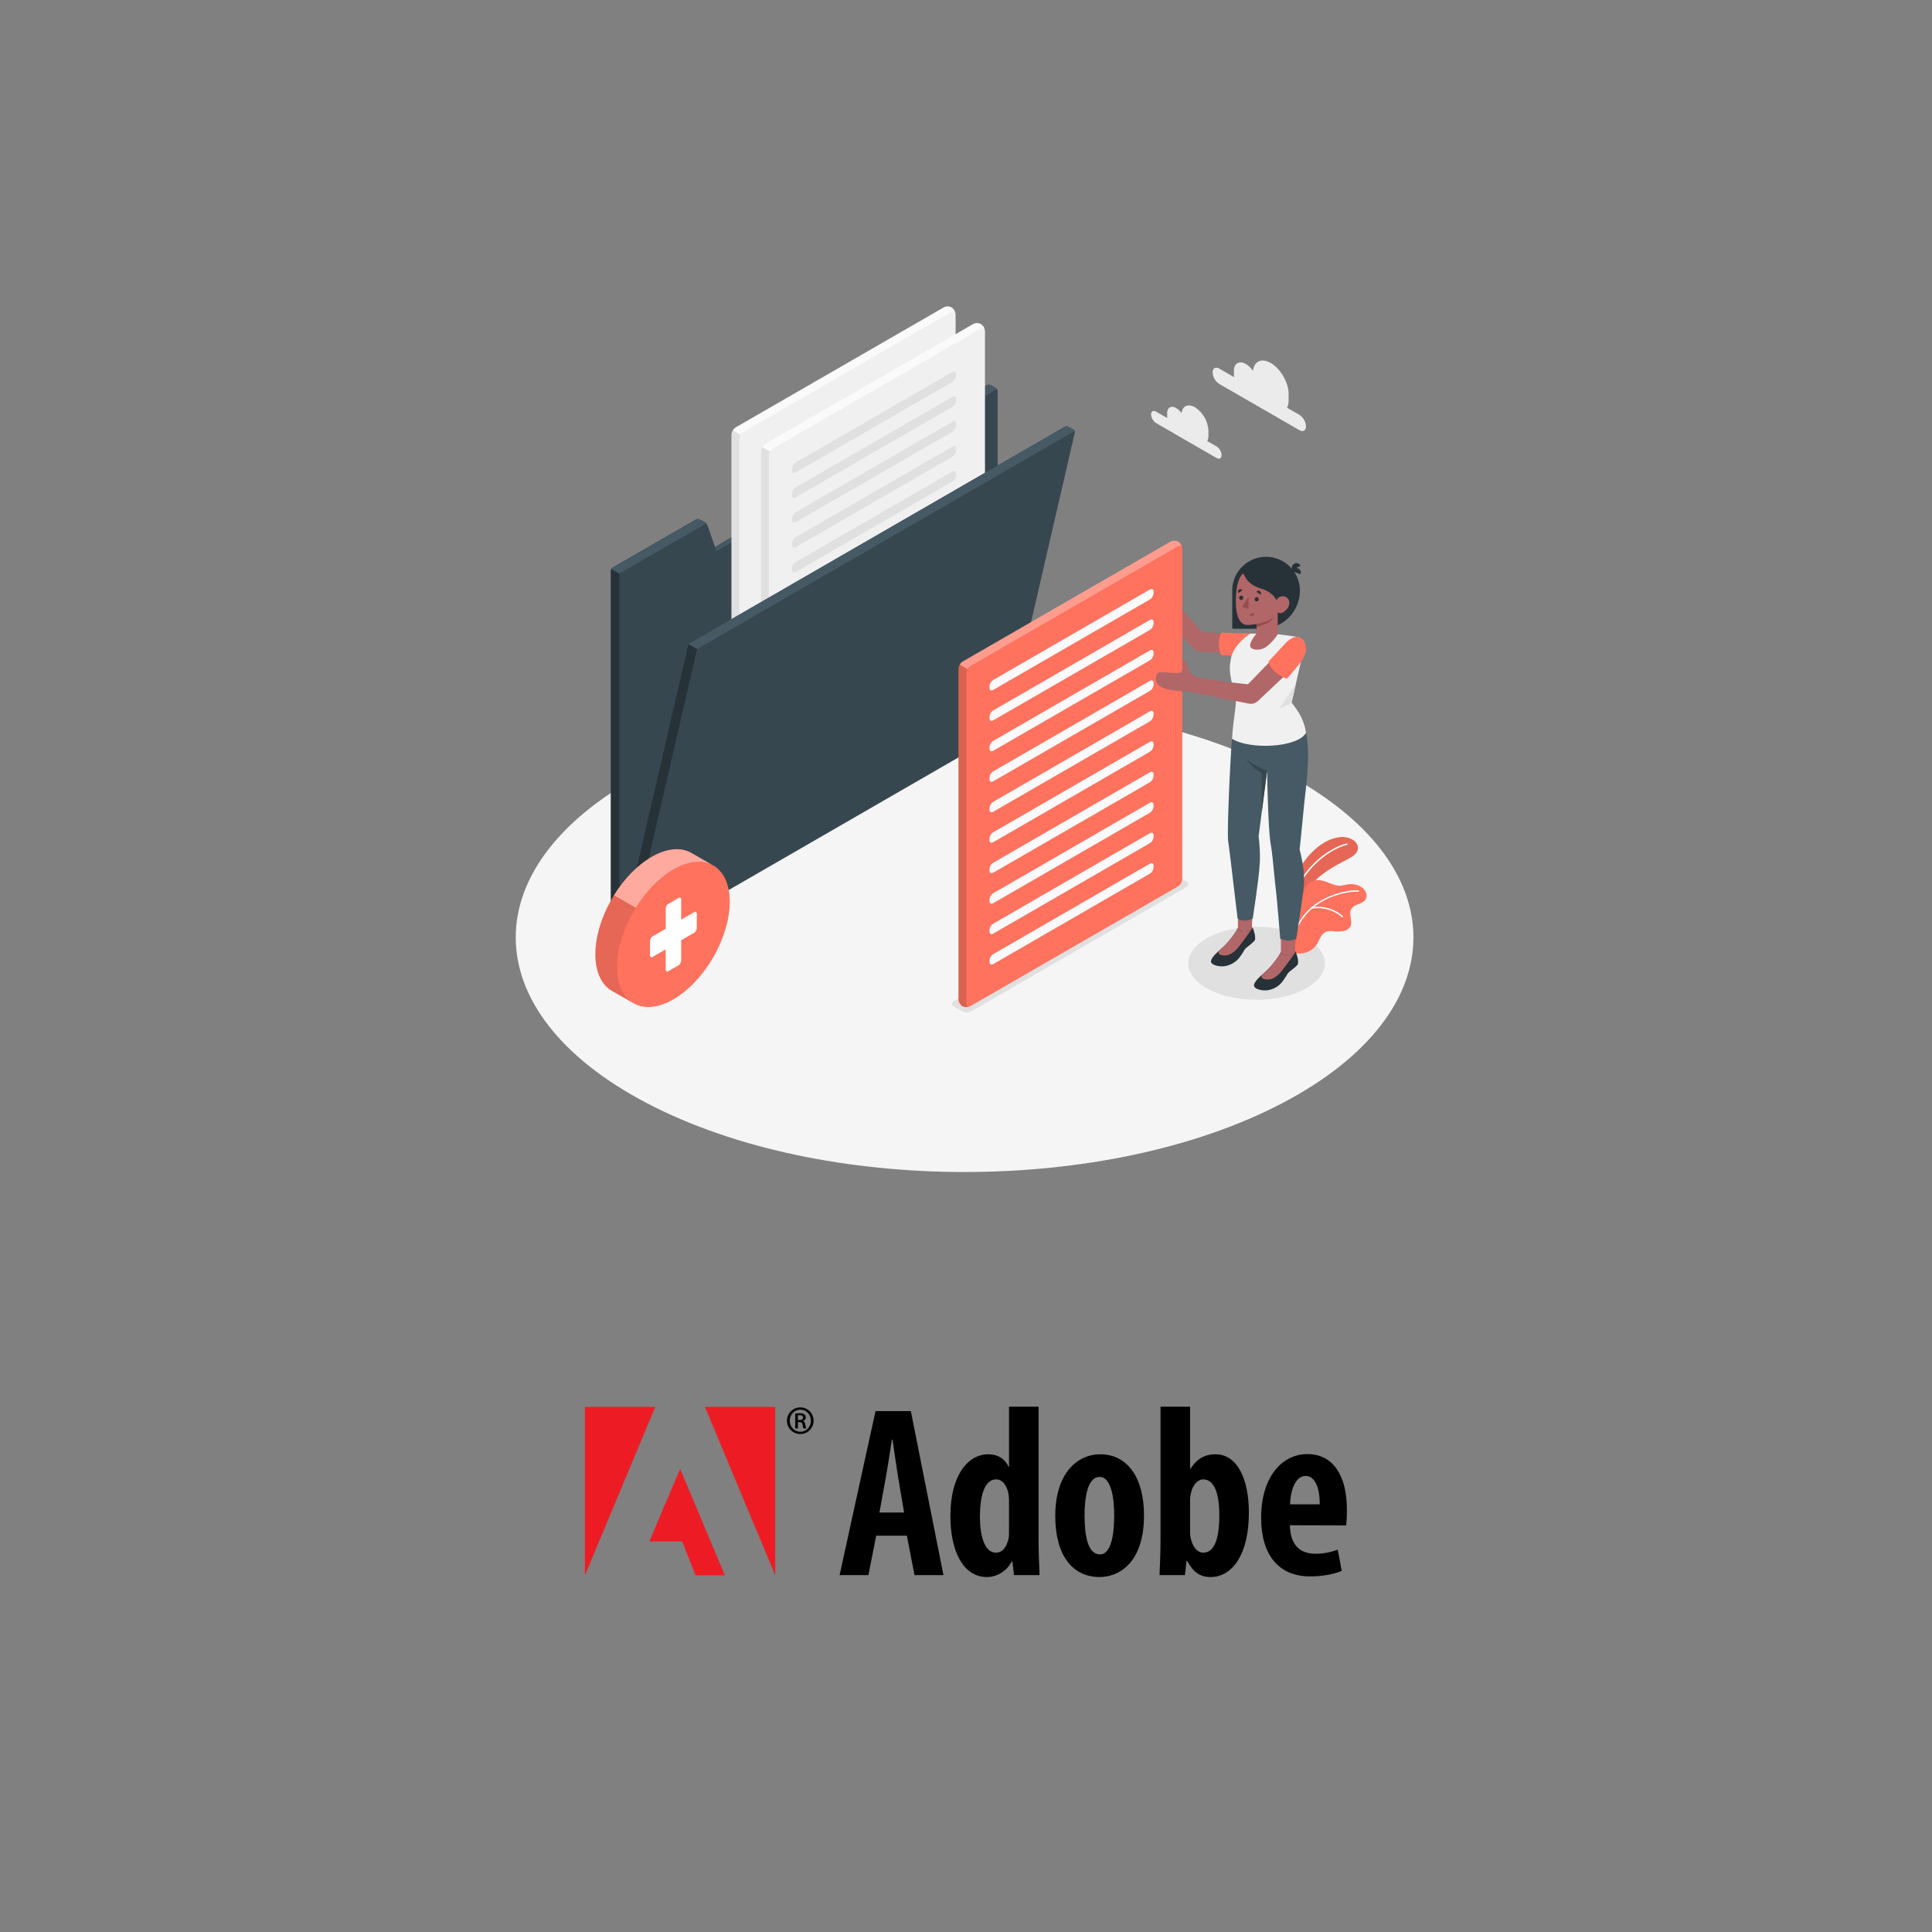 <?xml version="1.0" encoding="UTF-8" standalone="no"?>
<!-- Created with Inkscape (http://www.inkscape.org/) -->

<svg
   xmlns:dc="http://purl.org/dc/elements/1.1/"
   xmlns:cc="http://creativecommons.org/ns#"
   xmlns:rdf="http://www.w3.org/1999/02/22-rdf-syntax-ns#"
   xmlns:svg="http://www.w3.org/2000/svg"
   xmlns="http://www.w3.org/2000/svg"
   xmlns:sodipodi="http://sodipodi.sourceforge.net/DTD/sodipodi-0.dtd"
   xmlns:inkscape="http://www.inkscape.org/namespaces/inkscape"
   width="2048"
   height="2048"
   viewBox="0 0 541.867 541.867"
   version="1.1"
   id="svg8"
   inkscape:version="0.92.4 (5da689c313, 2019-01-14)"
   sodipodi:docname="HELP_Services_Marcas_Adobe.svg"
   inkscape:export-filename="C:\Users\Carlos Niz Puig\Pictures\HELPSOlutions_Site\MICROSOFT_SERVER_gal.png"
   inkscape:export-xdpi="96"
   inkscape:export-ydpi="96">
  <rect x="0" y="0" width="541.867" height="541.867" fill="#808080" stroke="none"/>
  <defs
     id="defs2">
    <clipPath
       clipPathUnits="userSpaceOnUse"
       id="d">
      <path
         inkscape:connector-curvature="0"
         d="m 6.998,7.392 h 109.08 V 96.455 H 6.998 Z"
         id="path8-3" />
    </clipPath>
    <clipPath
       clipPathUnits="userSpaceOnUse"
       id="b">
      <path
         inkscape:connector-curvature="0"
         d="m 61.723,52.808 c -3.456,0.157 -6.115,1.034 -8.175,2.303 1.395,-6.055 6.612,-9.029 6.864,-9.17 l 1.538,-0.848 c 11.768,0.786 18.656,8.383 18.656,18.317 v 2.153 C 77.809,56.437 71.299,52.377 61.723,52.808"
         id="path5" />
    </clipPath>
    <linearGradient
       x1="0"
       y1="0"
       x2="1"
       y2="0"
       gradientUnits="userSpaceOnUse"
       gradientTransform="matrix(27.057,0,0,27.057,53.548,55.328)"
       spreadMethod="pad"
       id="c">
      <stop
         offset="0"
         stop-color="#656263"
         id="stop11" />
      <stop
         offset="1"
         stop-color="#a7a5a6"
         id="stop13" />
    </linearGradient>
    <clipPath
       clipPathUnits="userSpaceOnUse"
       id="a">
      <path
         inkscape:connector-curvature="0"
         d="m 6.998,7.392 h 109.08 V 96.455 H 6.998 Z"
         id="path2-0" />
    </clipPath>
  </defs>
  <sodipodi:namedview
     id="base"
     pagecolor="#ffffff"
     bordercolor="#666666"
     borderopacity="1.0"
     inkscape:pageopacity="0.0"
     inkscape:pageshadow="2"
     inkscape:zoom="0.3949935"
     inkscape:cx="870.721"
     inkscape:cy="779.54863"
     inkscape:document-units="px"
     inkscape:current-layer="layer1"
     showgrid="false"
     units="px"
     inkscape:window-width="2256"
     inkscape:window-height="1410"
     inkscape:window-x="-11"
     inkscape:window-y="-11"
     inkscape:window-maximized="1"
     showguides="true"
     inkscape:guide-bbox="true">
    <sodipodi:guide
       position="-150.729,100.041"
       orientation="0,1"
       id="guide1651"
       inkscape:locked="false" />
  </sodipodi:namedview>
  <g
     inkscape:label="Capa 1"
     inkscape:groupmode="layer"
     id="layer1"
     transform="translate(0,244.867)">
    <g
       id="g9073"
       transform="matrix(2.25,0,0,2.25,-61.336,179.328)">
      <g
         id="Floor--inject-24"
         transform="matrix(0.265,0,0,0.265,81.03,-165.58)">
        <path
           style="fill:#f5f5f5"
           d="m 101.53,432.38 c 82.45,43.09 216.14,43.09 298.59,0 82.45,-43.09 82.45,-113 0,-156.06 -82.45,-43.06 -216.14,-43.1 -298.59,0 -82.45,43.1 -82.45,112.96 0,156.06 z"
           id="floor--inject-24"
           inkscape:connector-curvature="0" />
      </g>
      <g
         id="Shadows--inject-24"
         transform="matrix(0.265,0,0,0.265,81.03,-165.58)">
        <path
           style="fill:#e0e0e0"
           d="m 245.86,386.89 3.8,2.19 a 4.79,4.79 0 0 0 4.33,0 L 355.27,330.6 a 1.32,1.32 0 0 0 0,-2.5 l -3.79,-2.19 a 4.79,4.79 0 0 0 -4.33,0 l -101.29,58.48 a 1.32,1.32 0 0 0 0,2.5 z"
           id="Shadow--inject-24"
           inkscape:connector-curvature="0" />
        <path
           style="fill:#e0e0e0"
           d="m 410.88,378.66 c -12.54,6.71 -32.88,6.71 -45.42,0 -12.54,-6.71 -12.54,-17.58 0,-24.29 12.54,-6.71 32.88,-6.71 45.42,0 12.54,6.71 12.54,17.63 0,24.29 z"
           id="shadow--inject-24"
           inkscape:connector-curvature="0" />
      </g>
      <g
         id="Plants--inject-24"
         transform="matrix(0.265,0,0,0.265,81.03,-165.58)">
        <g
           id="plants--inject-24">
          <path
             id="path7"
             style="fill:#ff725e"
             d="m 403.11,338.5 c 0,0 1.16,-10.17 6.22,-18.06 5.06,-7.89 12,-12.81 18.48,-13.32 6.48,-0.51 11.72,5.45 4.79,9.54 -6.93,4.09 -19.26,8.28 -24.93,23.6 z"
             inkscape:connector-curvature="0" />
          <path
             id="path9"
             style="opacity:0.1"
             d="m 403.11,338.5 c 0,0 1.16,-10.17 6.22,-18.06 5.06,-7.89 12,-12.81 18.48,-13.32 6.48,-0.51 11.72,5.45 4.79,9.54 -6.93,4.09 -19.26,8.28 -24.93,23.6 z"
             inkscape:connector-curvature="0" />
          <path
             id="path11"
             style="fill:#ffffff"
             d="m 405,335.86 h -0.07 a 0.34,0.34 0 0 1 -0.19,-0.45 c 6.84,-16.85 19.86,-23.89 25.79,-25.25 a 0.344,0.344 0 1 1 0.16,0.67 c -5.81,1.34 -18.58,8.25 -25.31,24.84 a 0.35,0.35 0 0 1 -0.38,0.19 z"
             inkscape:connector-curvature="0" />
          <path
             id="path13"
             style="fill:#ff725e"
             d="m 439.65,336.06 c -0.59,1.32 -2,2 -3.38,2.55 -1.38,0.55 -2.8,1.12 -3.53,2.38 -1.46,2.52 0.94,6.08 -0.63,8.54 a 4.56,4.56 0 0 1 -3.09,1.79 c -1,0.19 -2,0.18 -3,0.27 a 13.54,13.54 0 0 1 -1.44,-0.11 6.58,6.58 0 0 0 -4.18,0.44 c -2,1.13 -2.63,3.67 -3.85,5.62 a 9.52,9.52 0 0 1 -6.77,4.25 6.65,6.65 0 0 1 -3.5,-0.23 l -0.19,-0.12 v 0 a 5.18,5.18 0 0 1 -0.36,-0.42 v -0.06 c -0.36,-1.31 0.22,-2.68 0.25,-4 a 1.93,1.93 0 0 0 0,-0.24 c -0.05,-1.58 -0.1,-3.14 -0.13,-4.71 -0.08,-2.89 -0.11,-5.79 -0.09,-8.68 0,-1.87 -0.21,-3.93 0.59,-5.7 0.88,-1.94 3.07,-2 3.89,-3.89 0.33,-0.77 0.51,-1.58 0.83,-2.35 a 6.72,6.72 0 0 1 5.73,-4 c 3.82,-0.19 7.24,2.9 11.06,2.62 a 29.46,29.46 0 0 0 2.92,-0.56 c 3.09,-0.58 6.67,0.3 8.41,2.92 a 4,4 0 0 1 0.46,3.69 z"
             inkscape:connector-curvature="0" />
          <path
             id="path15"
             style="fill:#ffffff"
             d="m 405.33,354.92 v 0 a 0.32,0.32 0 0 1 -0.23,-0.4 c 5.27,-19.8 26.13,-22.66 31,-22.31 a 0.32,0.32 0 0 1 0.3,0.35 0.31,0.31 0 0 1 -0.34,0.3 c -4.78,-0.34 -25.18,2.46 -30.34,21.83 a 0.33,0.33 0 0 1 -0.39,0.23 z"
             inkscape:connector-curvature="0" />
          <path
             id="path17"
             style="fill:#ffffff"
             d="m 428.51,344.89 a 0.32,0.32 0 0 1 -0.17,-0.09 17.36,17.36 0 0 0 -14.2,-4 0.32,0.32 0 0 1 -0.37,-0.27 0.33,0.33 0 0 1 0.28,-0.37 18,18 0 0 1 14.75,4.18 0.33,0.33 0 0 1 -0.29,0.55 z"
             inkscape:connector-curvature="0" />
        </g>
      </g>
      <g
         id="Folder--inject-24"
         transform="matrix(0.265,0,0,0.265,81.03,-165.58)">
        <g
           id="folder--inject-24">
          <path
             id="path21"
             style="fill:#263238"
             d="m 266.32,244.39 v 10 L 93.75,354 v 0 l -5.31,3 a 9.28,9.28 0 0 1 -4.06,-7.34 V 181.91 a 1.81,1.81 0 0 1 0.25,-0.85 1.85,1.85 0 0 1 0.62,-0.65 l 39.33,-22.71 c 0.48,-0.27 3.28,0.9 3.74,1.18 l 0.3,0.17 a 3,3 0 0 1 0.69,0.61 2.45,2.45 0 0 1 0.5,0.83 l 3.56,10.28 128,-76.26 a 2,2 0 0 1 1.68,0 l 2.38,1.38 a 1.79,1.79 0 0 1 0.61,0.64 1.74,1.74 0 0 1 0.25,0.86 v 147 z"
             inkscape:connector-curvature="0" />
          <path
             id="path23"
             style="fill:#37474f"
             d="M 266.32,254.35 88.44,357 V 183.25 l 40.87,-23.59 a 2.45,2.45 0 0 1 0.5,0.83 l 3.56,10.28 0.68,1.95 132,-76.22 a 1.74,1.74 0 0 1 0.25,0.86 z"
             inkscape:connector-curvature="0" />
          <path
             id="path25"
             style="fill:#455a64"
             d="m 129.31,159.66 -40.87,23.59 -3.81,-2.19 a 1.85,1.85 0 0 1 0.62,-0.65 l 39.33,-22.71 a 1.87,1.87 0 0 1 1.71,0 l 2.33,1.34 a 3,3 0 0 1 0.69,0.62 z"
             inkscape:connector-curvature="0" />
          <path
             id="path27"
             style="fill:#455a64"
             d="m 266.06,96.5 -132,76.22 -0.68,-1.95 128,-76.26 a 2,2 0 0 1 1.68,0 l 2.38,1.38 a 1.79,1.79 0 0 1 0.62,0.61 z"
             inkscape:connector-curvature="0" />
          <g
             id="Document--inject-24">
            <path
               id="path29"
               style="fill:#fafafa"
               d="m 143.09,286.37 a 4.2,4.2 0 0 1 -1.85,-3.33 V 117.78 a 4.32,4.32 0 0 1 2,-3.4 l 97.62,-56.3 a 3.69,3.69 0 0 1 5.65,3.26 V 226.6 a 4.34,4.34 0 0 1 -2,3.4 l -97.61,56.3 a 4.2,4.2 0 0 1 -3.81,0.07 z"
               inkscape:connector-curvature="0" />
            <path
               id="path31"
               style="fill:#f0f0f0"
               d="M 146.9,286.3 244.52,230 a 4.34,4.34 0 0 0 2,-3.4 V 61.34 c 0,-1.25 -0.88,-1.76 -2,-1.14 l -97.63,56.31 a 4.34,4.34 0 0 0 -2,3.4 v 165.26 c 0.04,1.25 0.92,1.76 2.01,1.13 z"
               inkscape:connector-curvature="0" />
            <path
               id="path33"
               style="fill:#e0e0e0"
               d="m 157.59,123.07 73.72,-42.56 c 0.95,-0.55 1.73,-0.11 1.73,1 v 0.69 a 3.85,3.85 0 0 1 -1.73,3 l -73.72,42.56 c -1,0.55 -1.73,0.1 -1.73,-1 v -0.69 a 3.83,3.83 0 0 1 1.73,-3 z"
               inkscape:connector-curvature="0" />
            <path
               id="path35"
               style="fill:#e0e0e0"
               d="m 157.59,134.78 73.72,-42.56 c 0.95,-0.55 1.73,-0.1 1.73,1 v 0.69 a 3.83,3.83 0 0 1 -1.73,3 l -73.72,42.56 c -1,0.55 -1.73,0.1 -1.73,-1 v -0.69 a 3.85,3.85 0 0 1 1.73,-3 z"
               inkscape:connector-curvature="0" />
            <path
               id="path37"
               style="fill:#e0e0e0"
               d="m 157.59,146.49 73.72,-42.56 c 0.95,-0.55 1.73,-0.1 1.73,1 v 0.69 a 3.83,3.83 0 0 1 -1.73,3 l -73.72,42.56 c -1,0.56 -1.73,0.11 -1.73,-1 v -0.69 a 3.85,3.85 0 0 1 1.73,-3 z"
               inkscape:connector-curvature="0" />
            <path
               id="path39"
               style="fill:#e0e0e0"
               d="m 157.59,158.2 73.72,-42.55 c 0.95,-0.56 1.73,-0.11 1.73,1 v 0.69 a 3.86,3.86 0 0 1 -1.73,3 l -73.72,42.56 c -1,0.55 -1.73,0.1 -1.73,-1 v -0.7 a 3.86,3.86 0 0 1 1.73,-3 z"
               inkscape:connector-curvature="0" />
            <path
               id="path41"
               style="fill:#e0e0e0"
               d="m 157.59,169.92 73.72,-42.56 c 0.95,-0.55 1.73,-0.11 1.73,1 v 0.69 a 3.85,3.85 0 0 1 -1.73,3 l -73.72,42.56 c -1,0.55 -1.73,0.1 -1.73,-1 v -0.69 a 3.83,3.83 0 0 1 1.73,-3 z"
               inkscape:connector-curvature="0" />
            <path
               id="path43"
               style="fill:#e0e0e0"
               d="m 157.59,181.72 73.72,-42.56 c 0.95,-0.56 1.73,-0.11 1.73,1 v 0.69 a 3.86,3.86 0 0 1 -1.73,3 l -73.72,42.56 c -1,0.55 -1.73,0.1 -1.73,-1 v -0.69 a 3.83,3.83 0 0 1 1.73,-3 z"
               inkscape:connector-curvature="0" />
            <path
               id="path45"
               style="fill:#e0e0e0"
               d="m 157.59,193.43 73.72,-42.56 c 0.95,-0.55 1.73,-0.11 1.73,1 v 0.69 a 3.85,3.85 0 0 1 -1.73,3 l -73.72,42.56 c -1,0.55 -1.73,0.1 -1.73,-1 v -0.69 a 3.83,3.83 0 0 1 1.73,-3 z"
               inkscape:connector-curvature="0" />
            <path
               id="path47"
               style="fill:#e0e0e0"
               d="m 157.59,205.14 73.72,-42.56 c 0.95,-0.55 1.73,-0.1 1.73,1 v 0.69 a 3.83,3.83 0 0 1 -1.73,3 l -73.72,42.56 c -1,0.55 -1.73,0.11 -1.73,-1 v -0.69 a 3.85,3.85 0 0 1 1.73,-3 z"
               inkscape:connector-curvature="0" />
            <path
               id="path49"
               style="fill:#e0e0e0"
               d="m 157.59,216.85 73.72,-42.56 c 0.95,-0.55 1.73,-0.1 1.73,1 V 176 a 3.83,3.83 0 0 1 -1.73,3 l -73.72,42.56 c -1,0.56 -1.73,0.11 -1.73,-1 v -0.69 a 3.86,3.86 0 0 1 1.73,-3.02 z"
               inkscape:connector-curvature="0" />
            <path
               id="path51"
               style="fill:#e0e0e0"
               d="M 157.59,228.57 231.31,186 c 0.95,-0.56 1.73,-0.11 1.73,1 v 0.69 a 3.86,3.86 0 0 1 -1.73,3 l -73.72,42.56 c -1,0.55 -1.73,0.1 -1.73,-1 v -0.69 a 3.83,3.83 0 0 1 1.73,-2.99 z"
               inkscape:connector-curvature="0" />
            <path
               id="path53"
               style="fill:#e0e0e0"
               d="m 157.59,240.33 73.72,-42.56 c 0.95,-0.55 1.73,-0.1 1.73,1 v 0.69 a 3.85,3.85 0 0 1 -1.73,3 L 157.59,245 c -1,0.55 -1.73,0.1 -1.73,-1 v -0.69 a 3.83,3.83 0 0 1 1.73,-2.98 z"
               inkscape:connector-curvature="0" />
            <path
               id="path55"
               style="fill:#e0e0e0"
               d="m 157.59,252 73.72,-42.56 c 0.95,-0.55 1.73,-0.1 1.73,1 v 0.69 a 3.83,3.83 0 0 1 -1.73,3 l -73.72,42.56 c -1,0.55 -1.73,0.11 -1.73,-1 V 255 a 3.85,3.85 0 0 1 1.73,-3 z"
               inkscape:connector-curvature="0" />
            <path
               id="path57"
               style="fill:#e0e0e0"
               d="m 157.59,263.75 73.72,-42.56 c 0.95,-0.55 1.73,-0.1 1.73,1 v 0.7 a 3.86,3.86 0 0 1 -1.73,3 l -73.72,42.55 c -1,0.56 -1.73,0.11 -1.73,-1 v -0.69 a 3.86,3.86 0 0 1 1.73,-3 z"
               inkscape:connector-curvature="0" />
            <path
               id="path59"
               style="fill:#e0e0e0"
               d="m 146.64,286.43 a 3.67,3.67 0 0 1 -5.39,-3.39 V 117.79 a 4.08,4.08 0 0 1 0.57,-1.94 l 3.69,2.13 a 4,4 0 0 0 -0.58,1.93 v 165.26 c 0,1.15 0.75,1.67 1.71,1.26 z"
               inkscape:connector-curvature="0" />
          </g>
          <g
             id="document--inject-24">
            <path
               id="path62"
               style="fill:#fafafa"
               d="m 156.91,294.21 a 4.2,4.2 0 0 1 -1.85,-3.33 V 125.62 a 4.32,4.32 0 0 1 2,-3.4 l 97.62,-56.3 a 3.69,3.69 0 0 1 5.65,3.26 v 165.26 a 4.34,4.34 0 0 1 -2,3.4 l -97.62,56.3 a 4.2,4.2 0 0 1 -3.8,0.07 z"
               inkscape:connector-curvature="0" />
            <path
               id="path64"
               style="fill:#f0f0f0"
               d="m 160.72,294.14 97.62,-56.3 a 4.34,4.34 0 0 0 2,-3.4 V 69.18 c 0,-1.25 -0.88,-1.76 -2,-1.14 l -97.63,56.31 a 4.34,4.34 0 0 0 -2,3.4 V 293 c 0.04,1.26 0.92,1.77 2.01,1.14 z"
               inkscape:connector-curvature="0" />
            <path
               id="path66"
               style="fill:#e0e0e0"
               d="m 171.41,130.91 73.72,-42.56 c 1,-0.55 1.73,-0.11 1.73,1 V 90 a 3.85,3.85 0 0 1 -1.73,3 l -73.72,42.6 c -1,0.55 -1.73,0.1 -1.73,-1 v -0.69 a 3.83,3.83 0 0 1 1.73,-3 z"
               inkscape:connector-curvature="0" />
            <path
               id="path68"
               style="fill:#e0e0e0"
               d="m 171.41,142.62 73.72,-42.56 c 1,-0.55 1.73,-0.1 1.73,1 v 0.69 a 3.83,3.83 0 0 1 -1.73,3 l -73.72,42.56 c -1,0.55 -1.73,0.11 -1.73,-1 v -0.69 a 3.85,3.85 0 0 1 1.73,-3 z"
               inkscape:connector-curvature="0" />
            <path
               id="path70"
               style="fill:#e0e0e0"
               d="m 171.41,154.33 73.72,-42.56 c 1,-0.55 1.73,-0.1 1.73,1 v 0.69 a 3.83,3.83 0 0 1 -1.73,3 L 171.41,159 c -1,0.56 -1.73,0.11 -1.73,-1 v -0.69 a 3.85,3.85 0 0 1 1.73,-2.98 z"
               inkscape:connector-curvature="0" />
            <path
               id="path72"
               style="fill:#e0e0e0"
               d="m 171.41,166.05 73.72,-42.56 c 1,-0.56 1.73,-0.11 1.73,1 v 0.69 a 3.86,3.86 0 0 1 -1.73,3 l -73.72,42.56 c -1,0.55 -1.73,0.1 -1.73,-1 v -0.69 a 3.83,3.83 0 0 1 1.73,-3 z"
               inkscape:connector-curvature="0" />
            <path
               id="path74"
               style="fill:#e0e0e0"
               d="m 171.41,177.76 73.72,-42.56 c 1,-0.55 1.73,-0.11 1.73,1 v 0.69 a 3.85,3.85 0 0 1 -1.73,3 l -73.72,42.56 c -1,0.55 -1.73,0.1 -1.73,-1 v -0.69 a 3.83,3.83 0 0 1 1.73,-3 z"
               inkscape:connector-curvature="0" />
            <path
               id="path76"
               style="fill:#e0e0e0"
               d="M 171.41,189.56 245.13,147 c 1,-0.56 1.73,-0.11 1.73,1 v 0.69 a 3.86,3.86 0 0 1 -1.73,3 l -73.72,42.56 c -1,0.55 -1.73,0.1 -1.73,-1 v -0.69 a 3.83,3.83 0 0 1 1.73,-3 z"
               inkscape:connector-curvature="0" />
            <path
               id="path78"
               style="fill:#e0e0e0"
               d="m 171.41,201.27 73.72,-42.56 c 1,-0.55 1.73,-0.11 1.73,1 v 0.69 a 3.85,3.85 0 0 1 -1.73,3 L 171.41,206 c -1,0.55 -1.73,0.1 -1.73,-1 v -0.69 a 3.83,3.83 0 0 1 1.73,-3.04 z"
               inkscape:connector-curvature="0" />
            <path
               id="path80"
               style="fill:#e0e0e0"
               d="m 171.41,213 73.72,-42.56 c 1,-0.55 1.73,-0.1 1.73,1 v 0.69 a 3.83,3.83 0 0 1 -1.73,3 l -73.72,42.56 c -1,0.55 -1.73,0.11 -1.73,-1 V 216 a 3.85,3.85 0 0 1 1.73,-3 z"
               inkscape:connector-curvature="0" />
            <path
               id="path82"
               style="fill:#e0e0e0"
               d="m 171.41,224.69 73.72,-42.56 c 1,-0.55 1.73,-0.1 1.73,1 v 0.69 a 3.83,3.83 0 0 1 -1.73,3 l -73.72,42.56 c -1,0.56 -1.73,0.11 -1.73,-1 v -0.69 a 3.86,3.86 0 0 1 1.73,-3 z"
               inkscape:connector-curvature="0" />
            <path
               id="path84"
               style="fill:#e0e0e0"
               d="m 171.41,236.41 73.72,-42.56 c 1,-0.56 1.73,-0.11 1.73,1 v 0.69 a 3.86,3.86 0 0 1 -1.73,3 l -73.72,42.56 c -1,0.55 -1.73,0.1 -1.73,-1 v -0.69 a 3.83,3.83 0 0 1 1.73,-3 z"
               inkscape:connector-curvature="0" />
            <path
               id="path86"
               style="fill:#e0e0e0"
               d="m 171.41,248.17 73.72,-42.56 c 1,-0.55 1.73,-0.1 1.73,1 v 0.69 a 3.83,3.83 0 0 1 -1.73,3 l -73.72,42.56 c -1,0.55 -1.73,0.1 -1.73,-1 v -0.69 a 3.83,3.83 0 0 1 1.73,-3 z"
               inkscape:connector-curvature="0" />
            <path
               id="path88"
               style="fill:#e0e0e0"
               d="m 171.41,259.88 73.72,-42.56 c 1,-0.55 1.73,-0.1 1.73,1 V 219 a 3.83,3.83 0 0 1 -1.73,3 l -73.72,42.56 c -1,0.55 -1.73,0.11 -1.73,-1 v -0.69 a 3.85,3.85 0 0 1 1.73,-2.99 z"
               inkscape:connector-curvature="0" />
            <path
               id="path90"
               style="fill:#e0e0e0"
               d="M 171.41,271.59 245.13,229 c 1,-0.55 1.73,-0.1 1.73,1 v 0.7 a 3.86,3.86 0 0 1 -1.73,3 l -73.72,42.55 c -1,0.56 -1.73,0.11 -1.73,-1 v -0.69 a 3.86,3.86 0 0 1 1.73,-2.97 z"
               inkscape:connector-curvature="0" />
            <path
               id="path92"
               style="fill:#e0e0e0"
               d="m 160.46,294.27 a 3.67,3.67 0 0 1 -5.39,-3.39 V 125.63 a 4.08,4.08 0 0 1 0.57,-1.94 l 3.69,2.13 a 4,4 0 0 0 -0.58,1.93 V 293 c 0,1.16 0.75,1.68 1.71,1.27 z"
               inkscape:connector-curvature="0" />
          </g>
          <path
             id="path95"
             style="fill:#37474f"
             d="m 302.65,117 -28.52,123.5 -2.63,11.36 a 13.13,13.13 0 0 1 -5.45,7.37 L 96.83,356.89 a 8.87,8.87 0 0 1 -4,1.07 8.22,8.22 0 0 1 -4.39,-0.92 l 0.87,-3.77 0.09,-0.37 0.95,-4.13 4.14,-17.92 26.22,-113.54 a 1.81,1.81 0 0 1 0.16,-0.42 c 0.07,-0.13 0.15,-0.26 0.23,-0.38 v -0.06 a 2.54,2.54 0 0 1 0.66,-0.62 l 144.55,-83.43 31.63,-18.26 a 1.91,1.91 0 0 1 1.74,0 l 2.33,1.34 a 1.47,1.47 0 0 1 0.64,1.52 z"
             inkscape:connector-curvature="0" />
          <path
             id="path97"
             style="fill:#455a64"
             d="m 302.68,116.71 c 0,-0.35 -0.28,-0.46 -0.67,-0.23 l -176.15,101.7 a 2.26,2.26 0 0 0 -0.66,0.62 l -4.06,-2.35 a 2.54,2.54 0 0 1 0.66,-0.62 L 297.94,114.14 a 1.91,1.91 0 0 1 1.74,0 l 2.33,1.34 a 1.49,1.49 0 0 1 0.67,1.23 z"
             inkscape:connector-curvature="0" />
          <path
             id="path99"
             style="fill:#263238"
             d="m 125.2,218.8 a 3.23,3.23 0 0 0 -0.3,0.49 2.28,2.28 0 0 0 -0.13,0.36 L 99.7,328.23 v 0 l -5.28,22.88 -0.67,2.89 v 0 l -0.92,4 a 8.22,8.22 0 0 1 -4.39,-0.92 l 0.87,-3.77 0.09,-0.37 0.95,-4.13 4.14,-17.92 26.22,-113.54 a 1.81,1.81 0 0 1 0.16,-0.42 c 0.07,-0.13 0.15,-0.26 0.23,-0.38 v -0.06 z"
             inkscape:connector-curvature="0" />
          <path
             id="path101"
             style="fill:#263238"
             d="m 94.64,346.56 a 1.13,1.13 0 0 1 0.54,1.23 L 93.75,354 v 0 L 93,357.09 a 1.13,1.13 0 0 1 -1.16,0.87 7.49,7.49 0 0 1 -3.43,-0.92 9.28,9.28 0 0 1 -4.06,-7.34 v -7.12 a 1.12,1.12 0 0 1 1.69,-1 l 1.81,1 a 1.15,1.15 0 0 1 0.56,1 v 3.54 a 1.12,1.12 0 0 0 2.22,0.25 l 0.3,-1.31 a 1.13,1.13 0 0 1 1.66,-0.72 z"
             inkscape:connector-curvature="0" />
          <path
             id="path103"
             style="fill:#ff725e"
             d="m 132,320.17 -9.63,-5.56 v 0 l -0.1,-0.06 v 0 c -4.79,-2.71 -11.36,-2.31 -18.63,1.89 -6.81,3.92 -13,10.47 -17.69,18 -5.41,8.72 -8.81,18.82 -8.81,27.87 0,8.44 3,14.37 7.73,17.14 v 0 l 9.78,5.58 c 4.83,3.08 11.65,2.81 19.21,-1.56 14.64,-8.45 26.51,-29 26.51,-45.91 0,-8.72 -3.22,-14.78 -8.37,-17.39 z"
             inkscape:connector-curvature="0" />
          <path
             id="path105"
             style="opacity:0.1"
             d="m 94.46,385 -9.59,-5.48 v 0 c -4.78,-2.77 -7.73,-8.7 -7.73,-17.14 0,-9.05 3.4,-19.14 8.81,-27.86 l 10.23,5.9 c -5.41,8.72 -8.8,18.8 -8.8,27.84 -0.03,8.06 2.67,13.83 7.08,16.74 z"
             inkscape:connector-curvature="0" />
          <path
             id="path107"
             style="opacity:0.4;fill:#ffffff"
             d="m 131.8,320.06 c -4.72,-2.29 -11,-1.71 -17.94,2.28 -6.94,3.99 -13,10.49 -17.71,18.07 l -10.23,-5.9 c 4.68,-7.58 10.89,-14.12 17.69,-18 7.27,-4.2 13.84,-4.6 18.63,-1.9 v 0 l 0.1,0.06 v 0 z"
             inkscape:connector-curvature="0" />
          <path
             id="path109"
             style="fill:#ffffff"
             d="M 117.52,355.67 V 365 a 3.09,3.09 0 0 1 -0.32,1.37 2.06,2.06 0 0 1 -0.77,1 l -5.11,2.95 a 0.59,0.59 0 0 1 -0.77,-0.06 1.36,1.36 0 0 1 -0.32,-1 v -9.29 l -6.29,3.62 a 0.58,0.58 0 0 1 -0.77,-0.05 1.36,1.36 0 0 1 -0.32,-1 v -6.3 a 3.31,3.31 0 0 1 0.32,-1.38 2.15,2.15 0 0 1 0.77,-0.94 l 6.29,-3.63 V 341 a 3.31,3.31 0 0 1 0.32,-1.38 2.08,2.08 0 0 1 0.77,-0.94 l 5.11,-3 a 0.6,0.6 0 0 1 0.77,0.05 1.34,1.34 0 0 1 0.32,1 V 346 l 6.25,-3.6 a 0.58,0.58 0 0 1 0.77,0.05 1.36,1.36 0 0 1 0.32,1 v 6.3 a 3.31,3.31 0 0 1 -0.32,1.38 2.15,2.15 0 0 1 -0.77,0.94 z"
             inkscape:connector-curvature="0" />
        </g>
      </g>
      <g
         id="Character--inject-24"
         transform="matrix(0.265,0,0,0.265,81.03,-165.58)">
        <g
           id="character--inject-24">
          <path
             id="path113"
             style="fill:#b16668"
             d="m 374.56,211.19 -11.69,-0.33 c -0.78,-0.67 -13.05,-14.52 -13.05,-14.52 0,0 -4.42,7 -4.49,7.41 -0.07,0.41 12,13.39 13.23,14.7 a 3.62,3.62 0 0 0 2.85,1.4 c 3.17,0.19 15,1 15,1 z"
             inkscape:connector-curvature="0" />
          <g
             id="g141">
            <path
               id="path115"
               style="fill:#ff725e"
               d="m 249.79,386.71 a 4.21,4.21 0 0 1 -1.84,-3.33 V 228 a 4.34,4.34 0 0 1 2,-3.4 l 97.62,-56.31 a 4.26,4.26 0 0 1 3.81,-0.07 4.21,4.21 0 0 1 1.84,3.34 v 155.37 a 4.34,4.34 0 0 1 -2,3.41 l -97.62,56.3 a 4.23,4.23 0 0 1 -3.81,0.07 z"
               inkscape:connector-curvature="0" />
            <path
               id="path117"
               style="opacity:0.15"
               d="m 253.05,386.86 0.2,-0.06 a 0.35,0.35 0 0 1 -0.14,0.06 3,3 0 0 1 -0.36,0.12 h -0.2 a 3.5,3.5 0 0 1 -0.45,0.07 4.53,4.53 0 0 1 -0.52,0 3.67,3.67 0 0 1 -1.79,-0.42 3.33,3.33 0 0 1 -1,-1 4.21,4.21 0 0 1 -0.81,-2.34 V 228 a 3.32,3.32 0 0 1 0.15,-1 4.09,4.09 0 0 1 0.18,-0.49 4.3,4.3 0 0 1 0.24,-0.48 l 3.68,2.13 v 0 l -0.09,0.15 a 4,4 0 0 0 -0.49,1.78 v 155.42 a 2.1,2.1 0 0 0 0.08,0.59 1.22,1.22 0 0 0 0.38,0.6 1.14,1.14 0 0 0 0.4,0.19 h 0.23 a 0.84,0.84 0 0 0 0.27,0 0.07,0.07 0 0 0 0.04,-0.03 z"
               inkscape:connector-curvature="0" />
            <path
               id="path119"
               style="opacity:0.3;fill:#ffffff"
               d="m 353.15,171.14 c -0.16,-1 -1,-1.33 -1.93,-0.77 l -97.63,56.3 a 4.19,4.19 0 0 0 -1.39,1.47 L 248.52,226 a 3.91,3.91 0 0 1 1.39,-1.46 l 97.62,-56.31 a 4.26,4.26 0 0 1 3.81,-0.07 4.19,4.19 0 0 1 1.81,2.98 z"
               inkscape:connector-curvature="0" />
            <path
               id="path121"
               style="fill:#fafafa"
               d="M 264.3,233.24 338,190.68 c 1,-0.56 1.73,-0.11 1.73,1 v 0.69 a 3.84,3.84 0 0 1 -1.73,3 l -73.72,42.56 c -1,0.55 -1.73,0.1 -1.73,-1 v -0.69 a 3.82,3.82 0 0 1 1.75,-3 z"
               inkscape:connector-curvature="0" />
            <path
               id="path123"
               style="fill:#fafafa"
               d="M 264.3,247.57 338,205 c 1,-0.56 1.73,-0.11 1.73,1 v 0.69 a 3.82,3.82 0 0 1 -1.73,3 l -73.72,42.56 c -1,0.55 -1.73,0.1 -1.73,-1 v -0.69 a 3.82,3.82 0 0 1 1.75,-2.99 z"
               inkscape:connector-curvature="0" />
            <path
               id="path125"
               style="fill:#fafafa"
               d="M 264.3,261.9 338,219.34 c 1,-0.55 1.73,-0.11 1.73,1 V 221 a 3.82,3.82 0 0 1 -1.73,3 l -73.72,42.56 c -1,0.55 -1.73,0.1 -1.73,-1 v -0.69 a 3.82,3.82 0 0 1 1.75,-2.97 z"
               inkscape:connector-curvature="0" />
            <path
               id="path127"
               style="fill:#fafafa"
               d="M 264.3,276.23 338,233.67 c 1,-0.55 1.73,-0.11 1.73,1 v 0.69 a 3.82,3.82 0 0 1 -1.73,3 l -73.72,42.56 c -1,0.55 -1.73,0.1 -1.73,-1 v -0.69 a 3.82,3.82 0 0 1 1.75,-3 z"
               inkscape:connector-curvature="0" />
            <path
               id="path129"
               style="fill:#fafafa"
               d="M 264.3,290.56 338,248 c 1,-0.55 1.73,-0.11 1.73,1 v 0.69 a 3.82,3.82 0 0 1 -1.73,3 l -73.72,42.56 c -1,0.55 -1.73,0.1 -1.73,-1 v -0.69 a 3.82,3.82 0 0 1 1.75,-3 z"
               inkscape:connector-curvature="0" />
            <path
               id="path131"
               style="fill:#fafafa"
               d="M 264.3,304.89 338,262.33 c 1,-0.55 1.73,-0.11 1.73,1 V 264 a 3.82,3.82 0 0 1 -1.73,3 l -73.72,42.56 c -1,0.55 -1.73,0.1 -1.73,-1 v -0.69 a 3.82,3.82 0 0 1 1.75,-2.98 z"
               inkscape:connector-curvature="0" />
            <path
               id="path133"
               style="fill:#fafafa"
               d="M 264.3,319.22 338,276.66 c 1,-0.55 1.73,-0.11 1.73,1 v 0.69 a 3.82,3.82 0 0 1 -1.73,3 l -73.72,42.56 c -1,0.55 -1.73,0.1 -1.73,-1 v -0.69 a 3.82,3.82 0 0 1 1.75,-3 z"
               inkscape:connector-curvature="0" />
            <path
               id="path135"
               style="fill:#fafafa"
               d="M 264.3,333.55 338,291 c 1,-0.55 1.73,-0.1 1.73,1 v 0.69 a 3.82,3.82 0 0 1 -1.73,3 l -73.72,42.56 c -1,0.55 -1.73,0.1 -1.73,-1 v -0.69 a 3.82,3.82 0 0 1 1.75,-3.01 z"
               inkscape:connector-curvature="0" />
            <path
               id="path137"
               style="fill:#fafafa"
               d="M 264.3,347.88 338,305.32 c 1,-0.55 1.73,-0.1 1.73,1 V 307 a 3.81,3.81 0 0 1 -1.73,3 l -73.72,42.56 c -1,0.55 -1.73,0.1 -1.73,-1 v -0.69 a 3.82,3.82 0 0 1 1.75,-2.99 z"
               inkscape:connector-curvature="0" />
            <path
               id="path139"
               style="fill:#fafafa"
               d="M 264.3,362.21 338,319.65 c 1,-0.55 1.73,-0.1 1.73,1 v 0.69 a 3.81,3.81 0 0 1 -1.73,3 l -73.71,42.56 c -1,0.55 -1.73,0.1 -1.73,-1 v -0.69 a 3.83,3.83 0 0 1 1.74,-3 z"
               inkscape:connector-curvature="0" />
          </g>
          <path
             id="path143"
             style="fill:#263238"
             d="m 376.73,209.16 h 13.88 a 17.94,17.94 0 0 0 17.94,-17.94 v 0 a 15.91,15.91 0 0 0 -15.91,-15.91 v 0 a 15.91,15.91 0 0 0 -15.91,15.91 z"
             inkscape:connector-curvature="0" />
          <path
             id="path145"
             style="fill:#263238"
             d="m 405,181.58 3.85,-2.07 a 2.12,2.12 0 0 0 -2.91,-1 2.29,2.29 0 0 0 -0.94,3.07 z"
             inkscape:connector-curvature="0" />
          <path
             id="path147"
             style="fill:#263238"
             d="m 404.73,182 4.1,1.53 a 2.13,2.13 0 0 0 -1.2,-2.83 2.31,2.31 0 0 0 -2.9,1.3 z"
             inkscape:connector-curvature="0" />
          <path
             id="path149"
             style="fill:#ff725e"
             d="m 391,222.39 -19.33,-0.83 C 370,219.21 370,213 371.76,211 l 21.39,0.58 z"
             inkscape:connector-curvature="0" />
          <path
             id="path151"
             style="fill:#b16668"
             d="m 379.25,342.31 a 38.55,38.55 0 0 1 0.16,3.89 v 7.61 H 386 v -4.46 a 36.89,36.89 0 0 1 0.5,-6 z"
             inkscape:connector-curvature="0" />
          <path
             id="path153"
             style="fill:#263238"
             d="m 379.4,350.55 v -0.95 c -0.18,1.44 -4.3,6.86 -6.92,9.25 -2.09,1.91 -4.94,4.11 -5.67,6.24 -0.73,2.13 3.37,3.08 6.07,2.81 a 10.93,10.93 0 0 0 6.8,-3.56 32.71,32.71 0 0 0 2.93,-4.36 c 0.8,-1.08 4.4,-3.3 4.84,-4.56 a 8.17,8.17 0 0 0 -0.38,-3.47 c -0.31,-1.17 -0.64,-2.46 -1,-2.35 v 0.72 a 5.26,5.26 0 0 1 -3.31,1.12 c -1.01,0.04 -3.36,-0.15 -3.36,-0.89 z"
             inkscape:connector-curvature="0" />
          <path
             id="path155"
             style="fill:#b16668"
             d="m 386,350.32 a 5.26,5.26 0 0 1 -3.31,1.12 c -1,0 -3.32,-0.15 -3.32,-0.89 v -0.95 c -0.18,1.44 -4.3,6.86 -6.92,9.25 -0.5,0.46 -1.05,0.93 -1.6,1.42 -1.11,1.24 -0.79,2.32 1.82,2.54 2.61,0.22 4.91,-1.35 6.89,-3.78 1.98,-2.43 6.44,-8.71 6.44,-8.71 z"
             inkscape:connector-curvature="0" />
          <path
             id="path157"
             style="fill:#b16668"
             d="m 399.48,353.53 c 0.13,1.6 0.13,3.27 0.16,4 v 7.61 h 6.62 v -4.46 a 36.88,36.88 0 0 1 0.49,-6 z"
             inkscape:connector-curvature="0" />
          <path
             id="path159"
             style="fill:#263238"
             d="m 399.63,361.87 v -0.95 c -0.19,1.44 -4.3,6.86 -6.93,9.25 -2.09,1.91 -4.94,4.11 -5.66,6.23 -0.72,2.12 3.36,3.09 6.07,2.82 a 10.9,10.9 0 0 0 6.79,-3.56 33,33 0 0 0 2.94,-4.36 c 0.8,-1.08 4.4,-3.3 4.83,-4.56 a 7.86,7.86 0 0 0 -0.38,-3.47 c -0.3,-1.17 -0.64,-2.46 -1,-2.35 v 0.72 a 5.26,5.26 0 0 1 -3.31,1.12 c -0.98,0.04 -3.36,-0.15 -3.35,-0.89 z"
             inkscape:connector-curvature="0" />
          <path
             id="path161"
             style="fill:#b16668"
             d="m 406.25,361.64 a 5.26,5.26 0 0 1 -3.31,1.12 c -1,0 -3.32,-0.15 -3.31,-0.89 v -0.95 c -0.19,1.44 -4.3,6.86 -6.93,9.25 -0.5,0.46 -1,0.93 -1.59,1.42 -1.11,1.24 -0.79,2.32 1.82,2.54 2.61,0.22 4.9,-1.35 6.88,-3.78 1.98,-2.43 6.44,-8.71 6.44,-8.71 z"
             inkscape:connector-curvature="0" />
          <path
             id="path163"
             style="fill:#455a64"
             d="m 379.25,345.45 c -1.42,-11.67 -3.74,-31.85 -4.42,-36.26 -0.63,-4.08 0.95,-39 1.92,-50.12 l 34.5,-1.85 c 2.62,11.24 0.06,26.4 -0.83,35.87 -0.88,9.21 -2,20 -2,20 0,0 2.69,9.39 2,16.86 -0.46,4.71 -2.57,18.92 -3.57,25 a 8.16,8.16 0 0 1 -7.57,-0.1 c 0.11,1.29 -1.23,-15.74 -2,-22.62 -1.1,-9.55 -1.52,-16.51 -2.5,-22.09 -1.23,-7 -1.65,-34.22 -1.65,-34.22 l -4,30.93 a 74.92,74.92 0 0 1 0.63,10 c 0,6.91 -2.55,22.61 -3.35,28.48 -1.73,1.23 -5.25,1.6 -7.16,0.12 z"
             inkscape:connector-curvature="0" />
          <path
             id="path165"
             style="fill:#37474f"
             d="m 393.12,275.9 c 0,0 -6.31,-2.21 -9.9,-5.51 a 17.75,17.75 0 0 0 7.39,6.47 l 0.06,18.1 2.45,-19.06"
             inkscape:connector-curvature="0" />
          <path
             id="path167"
             style="fill:#f0f0f0"
             d="m 398.14,211.74 c 0,0 9.37,1.08 10.49,1.58 -5.71,6.25 0.37,11.43 0.37,11.43 l -4.35,19.14 c 3.75,4.79 5.89,8.49 6.79,14.2 -4,7.08 -26.57,8.06 -34.84,2.79 0.72,-9.87 2.33,-16.94 1.79,-19.91 -3.93,-12.12 -2.71,-14.66 -2.34,-17.43 0.72,-5.41 6.09,-10.12 9.16,-12.1 h 2.86 z"
             inkscape:connector-curvature="0" />
          <path
             id="path169"
             style="fill:#b16668"
             d="m 382,183.1 c -1.68,1 -3.76,5.22 -3.55,14.08 0.17,7.51 2.61,9.36 3.83,9.9 1.22,0.54 3.58,0.21 5.87,-0.18 v 4.51 c 0,0 -3.17,3.68 -3,5.75 0.17,2.07 4.57,2.55 7.54,0.53 a 24.05,24.05 0 0 0 5.46,-5.95 l -0.05,-10.36 c 0,0 1.34,1.31 3.63,-0.69 1.89,-1.65 2.52,-4.44 1,-5.93 a 3.29,3.29 0 0 0 -5.23,1 c 0,0 -1.27,-3.53 -6.55,-5.26 -4.73,-1.5 -7.32,-3.31 -8.95,-7.4 z"
             inkscape:connector-curvature="0" />
          <path
             id="path171"
             style="fill:#263238"
             d="m 387.3,195.29 a 1,1 0 0 0 0.89,1 1,1 0 0 0 1,-0.94 0.95,0.95 0 1 0 -1.89,-0.09 z"
             inkscape:connector-curvature="0" />
          <path
             id="path173"
             style="fill:#9a4a4d"
             d="m 387.05,201.66 -2.19,0.7 a 1.12,1.12 0 0 0 1.42,0.78 1.2,1.2 0 0 0 0.77,-1.48 z"
             inkscape:connector-curvature="0" />
          <path
             id="path175"
             style="fill:#263238"
             d="m 379.56,192.39 1.91,-1.32 a 1.12,1.12 0 0 0 -1.59,-0.33 1.23,1.23 0 0 0 -0.32,1.65 z"
             inkscape:connector-curvature="0" />
          <path
             id="path177"
             style="fill:#263238"
             d="m 390.05,193.09 -1.91,-1.32 a 1.12,1.12 0 0 1 1.59,-0.33 1.23,1.23 0 0 1 0.32,1.65 z"
             inkscape:connector-curvature="0" />
          <path
             id="path179"
             style="fill:#263238"
             d="m 380,194.61 a 1,1 0 0 0 0.89,1 1,1 0 0 0 1,-0.93 0.95,0.95 0 1 0 -1.89,-0.09 z"
             inkscape:connector-curvature="0" />
          <polygon
             id="polygon181"
             style="fill:#9a4a4d"
             points="381.31,198.83 384.45,194.07 384.3,199.75 " />
          <path
             id="path183"
             style="fill:#9a4a4d"
             d="m 388.11,206.9 c 2.41,-0.31 7.38,-1.74 8.16,-3.7 a 5.08,5.08 0 0 1 -1.75,2.5 c -1.48,1.27 -6.41,2.71 -6.41,2.71 z"
             inkscape:connector-curvature="0" />
          <polygon
             id="polygon185"
             style="fill:#e0e0e0"
             points="404.65,243.89 406.59,235.34 398.6,247.01 " />
          <path
             id="path187"
             style="fill:#b16668"
             d="m 402.89,215.87 -18.75,19.39 c 0,0 -18.41,-1.81 -24.66,-3.6 -2,-0.57 -3.56,-3.27 -4,-5.54 a 2.85,2.85 0 0 0 -2.19,-2.51 v 4.55 c -0.16,1.15 -0.72,1.74 -2.36,1.78 -6.32,0.14 -9.25,-1.78 -10,1.65 -0.49,2.19 0.46,4.68 4.63,5.83 5.86,1.6 9.1,0.8 12.66,1.69 2.75,0.68 21.94,4.33 25.71,5.15 2,0.44 3.51,0.3 5.68,-1.84 2.17,-2.14 18.39,-17.34 18.39,-17.34 5,-5 3.52,-10.13 0.74,-11.66 -1.74,-0.95 -3.64,0.17 -5.85,2.45 z"
             inkscape:connector-curvature="0" />
          <path
             id="path189"
             style="fill:#ff725e"
             d="m 408.63,213.32 c 1.21,0.49 2.69,1.78 2.81,5.12 0.12,3.34 -2.35,6.38 -5.26,9.86 -2.91,3.48 -3.79,4.4 -3.79,4.4 0,0 -7.36,-2.68 -8.61,-8.15 0,0 5.55,-5.88 7.21,-7.76 1.66,-1.88 4.72,-4.79 7.64,-3.47 z"
             inkscape:connector-curvature="0" />
        </g>
      </g>
      <g
         id="Clouds--inject-24"
         transform="matrix(0.265,0,0,0.265,81.03,-165.58)">
        <path
           id="path193"
           style="fill:#ebebeb"
           d="m 370.63,86.78 6.95,4 a 7.22,7.22 0 0 1 -0.06,-0.92 v -2 c 0,-3.58 2.52,-5 5.62,-3.24 a 11,11 0 0 1 3.35,3.22 c 0.51,-4.51 4,-6.18 8.34,-3.71 4.64,2.69 8.41,9.21 8.41,14.57 v 3 a 7.85,7.85 0 0 1 -0.72,3.49 l 5.78,3.33 a 6.92,6.92 0 0 1 3.12,5.4 c 0,2 -1.4,2.8 -3.12,1.8 L 370.63,94 a 6.89,6.89 0 0 1 -3.12,-5.4 c 0,-2.01 1.4,-2.82 3.12,-1.82 z"
           inkscape:connector-curvature="0" />
        <path
           id="path195"
           style="fill:#ebebeb"
           d="m 340.88,107 5.24,3 c 0,-0.24 0,-0.47 0,-0.7 v -1.52 c 0,-2.7 1.9,-3.8 4.24,-2.44 a 8.09,8.09 0 0 1 2.53,2.43 c 0.38,-3.4 3,-4.67 6.29,-2.8 a 14,14 0 0 1 6.35,11 v 2.27 a 6,6 0 0 1 -0.54,2.64 l 4.36,2.51 a 5.21,5.21 0 0 1 2.35,4.08 c 0,1.5 -1.05,2.11 -2.35,1.36 l -28.43,-16.42 a 5.2,5.2 0 0 1 -2.36,-4.07 c -0.04,-1.45 1.02,-2.06 2.32,-1.34 z"
           inkscape:connector-curvature="0" />
      </g>
    </g>
    <g
       id="g9154"
       transform="matrix(2.012,0,0,2.012,-132.657,-91.77)">
      <path
         style="stroke-width:0.032"
         inkscape:connector-curvature="0"
         id="path3"
         d="m 177.158,121.862 h 0.222 c 0.273,0 0.497,-0.091 0.497,-0.33 0,-0.18 -0.132,-0.347 -0.479,-0.347 -0.109,0 -0.182,0 -0.239,0.008 v 0.669 z m 0,1.164 h -0.371 v -2.063 c 0.172,-0.025 0.346,-0.058 0.619,-0.058 0.33,0 0.536,0.067 0.668,0.167 0.115,0.091 0.181,0.229 0.181,0.429 0,0.264 -0.173,0.436 -0.395,0.495 v 0.016 c 0.18,0.034 0.295,0.198 0.337,0.505 0.049,0.322 0.091,0.444 0.124,0.511 h -0.379 c -0.049,-0.067 -0.092,-0.256 -0.133,-0.527 -0.04,-0.249 -0.18,-0.348 -0.436,-0.348 h -0.214 v 0.875 z m 0.338,-2.616 c -0.817,0 -1.477,0.685 -1.477,1.543 0,0.858 0.66,1.543 1.485,1.543 0.817,0.009 1.469,-0.685 1.469,-1.543 0,-0.858 -0.652,-1.543 -1.469,-1.543 z m 0.008,-0.313 c 1.022,0 1.838,0.826 1.838,1.848 0,1.04 -0.817,1.864 -1.846,1.864 -1.031,0 -1.864,-0.825 -1.864,-1.864 0,-1.023 0.834,-1.848 1.864,-1.848 z" />
      <g
         transform="matrix(0.086,0,0,0.086,182.383,45.273)"
         id="g4156">
        <path
           d="m 111.378,1040.481 -9.724,-57.599 c -2.774,-16.602 -6.319,-42.548 -9.02,-60.521 h -1.055 c -2.842,18.109 -6.81,44.79 -9.724,60.661 l -10.463,57.46 z m -45.21,37.532 -12.637,63.922 H 6.846 L 65.081,875.996 h 57.216 l 52.899,265.939 h -46.928 l -12.358,-63.922 z"
           id="path5-9"
           inkscape:connector-curvature="0" />
        <path
           d="m 281.454,1023.144 c 0,-3.545 0,-7.689 -0.703,-11.482 -1.858,-13.129 -8.845,-24.955 -20.079,-24.955 -19.272,0 -26.362,27.765 -26.362,60.237 0,37.312 10.107,58.551 25.694,58.551 7.126,0 15.339,-3.653 19.799,-19.312 1.087,-3.121 1.651,-7.298 1.651,-12.178 z m 47.916,-154.206 v 217.848 c 0,17.265 0.879,38.508 1.583,55.109 h -41.385 l -2.702,-22.153 h -0.983 c -6.95,13.66 -22.077,25.275 -40.158,25.275 -39.631,0 -59.286,-43.735 -59.286,-98.956 0,-67.287 29.307,-100.008 61.252,-100.008 16.71,0 27.521,8.181 32.964,20.015 h 0.807 v -97.13 z"
           id="path7-6"
           inkscape:connector-curvature="0" />
        <path
           d="m 429.166,1108.268 c 18.289,0 22.817,-34.471 22.817,-63.011 0,-27.133 -4.528,-62.487 -23.62,-62.487 -20.223,0 -24.471,35.354 -24.471,62.487 0,32.752 5.335,63.011 24.851,63.011 z m -0.911,36.753 c -44.159,0 -71.855,-35.454 -71.855,-98.916 0,-69.262 35.558,-100.048 72.978,-100.048 43.563,0 70.872,37.181 70.872,98.925 0,79.333 -42.788,100.04 -71.608,100.04 z"
           id="path9-1"
           inkscape:connector-curvature="0" />
        <path
           d="m 574.951,1073.094 c 0,4.808 0.879,9.304 1.898,12.318 4.808,16.118 12.953,20.083 19.48,20.083 18.536,0 26.014,-23.488 26.014,-61.048 0,-34.191 -7.901,-57.739 -26.226,-57.739 -9.088,0 -16.742,9.868 -19.376,20.467 -0.915,3.333 -1.79,8.525 -1.79,12.106 z M 527.031,868.938 h 47.916 v 100.391 h 0.771 c 9.44,-14.815 22.009,-23.276 40.262,-23.276 36.122,0 54.27,41.073 54.27,94.78 0,67.859 -27.065,104.184 -62.136,104.184 -16.71,0 -27.837,-7.41 -37.876,-26.182 h -1.011 l -2.666,23.061 h -41.141 c 0.703,-15.971 1.611,-37.844 1.611,-55.109 z"
           id="path11-4"
           inkscape:connector-curvature="0" />
        <path
           d="m 785.077,1027.18 c 0.248,-27.061 -7.69,-46.025 -22.889,-46.025 -17.341,0 -24.715,25.387 -25.239,46.025 z m -48.303,33.879 c 0.564,34.855 18.888,46.197 41.633,46.197 14.424,0 26.781,-3.201 35.91,-6.634 l 6.459,34.471 c -12.709,5.471 -32.333,8.912 -51.149,8.912 -51.425,0 -79.509,-35.142 -79.509,-95.164 0,-64.414 32.577,-103.101 75.121,-103.101 41.105,0 63.886,34.191 63.886,90.004 0,12.777 -0.528,19.975 -1.371,25.586 z"
           id="path13-8"
           inkscape:connector-curvature="0" />
      </g>
      <g
         transform="matrix(0.032,0,0,0.032,147.467,120.02)"
         style="fill:#ed1c24;fill-opacity:1"
         id="g4151">
        <polygon
           points="173.845,7.771 250.539,7.771 250.539,191.383 "
           id="polygon15"
           style="fill:#ed1c24;fill-opacity:1"
           transform="matrix(3.997,0,0,3.997,-172.147,-31.058)" />
        <polygon
           points="119.811,7.771 43.073,7.771 43.073,191.383 "
           id="polygon17"
           style="fill:#ed1c24;fill-opacity:1"
           transform="matrix(3.997,0,0,3.997,-172.147,-31.058)" />
        <polygon
           points="146.837,75.427 195.697,191.373 163.683,191.373 149.067,154.441 113.294,154.441 "
           id="polygon19"
           style="fill:#ed1c24;fill-opacity:1"
           transform="matrix(3.997,0,0,3.997,-172.147,-31.058)" />
      </g>
    </g>
  </g>
</svg>
